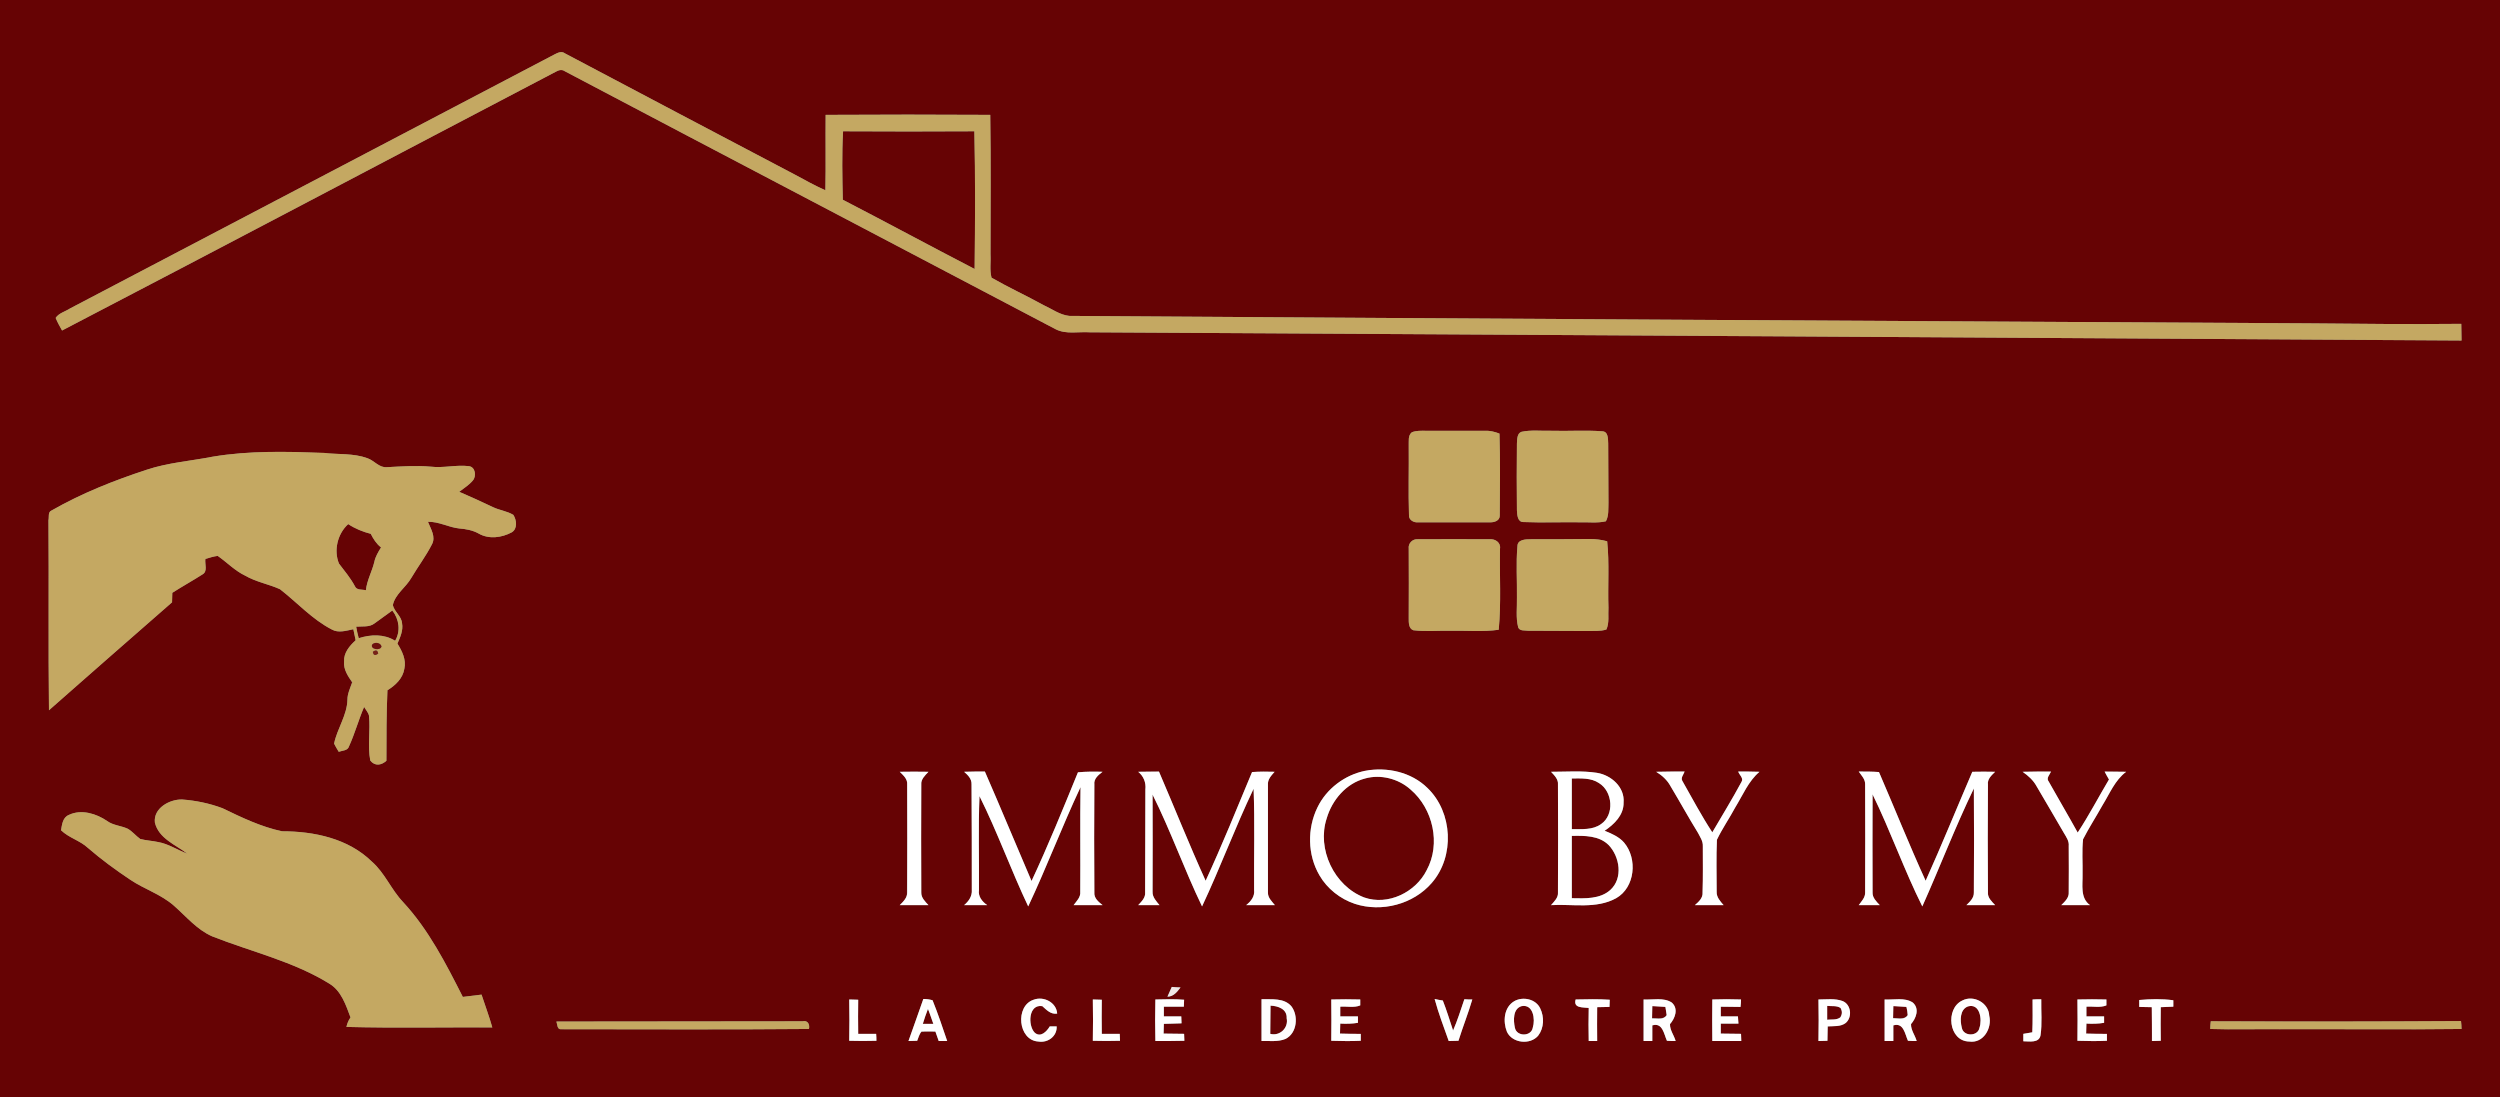 <svg version="1.2" xmlns="http://www.w3.org/2000/svg" viewBox="0 0 975 428" width="975" height="428">
	<rect x="0" y="0" width="975" height="428" fill="#808080" stroke="none"/>
	<title>Logo (1)-svg</title>
	<style>
		.s0 { fill: #660304 } 
		.s1 { fill: #c4a862 } 
		.s2 { fill: #6e110c } 
		.s3 { fill: #782216 } 
		.s4 { fill: #ffffff } 
		.s5 { fill: #f0e7e7 } 
		.s6 { fill: #fefefe } 
		.s7 { fill: #fefdfd } 
		.s8 { fill: #fffefe } 
	</style>
	<g id="#660304ff">
		<path id="Layer" fill-rule="evenodd" class="s0" d="m-288-109h1563v687h-1563zm504.3 130.2c-63 33-126 66.1-189 99.1-1.8 1.2-4.4 1.8-5.6 3.7 0.7 1.7 1.6 3.3 2.5 4.9 64.3-33.4 128.5-67.4 192.7-101 1.1-0.6 2.3-0.9 3.4-0.1 63.7 33.6 127.6 67 191.4 100.6 4.1 2.1 8.9 0.9 13.3 1.2 178.3 1 356.7 2.1 535 3.2q0-3.3-0.1-6.5c-20 0.2-39.9 0-59.9-0.2-161-0.9-322-1.8-483-2.9-3.7-0.4-6.7-2.7-10-4.2-6.7-3.7-13.7-6.9-20.3-10.7-0.8-3-0.2-6.2-0.4-9.3 0-18.1 0.2-36.1-0.1-54.2q-32.1-0.2-64.2 0c-0.1 9.8 0.1 19.6-0.1 29.4-4.1-1.8-8-4-11.9-6.1q-44.9-23.6-89.7-47.3c-1.3-1-2.8-0.2-4 0.4zm334.3 147.4c-1.6 1.3-1.1 3.6-1.2 5.4 0.1 8.9-0.2 17.9 0.1 26.8-0.2 1.9 1.8 3.1 3.5 2.9q14 0 28 0c1.7 0.1 4-0.6 3.9-2.7 0.1-10.7 0.2-21.3-0.1-31.9-1.8-0.7-3.8-1.2-5.7-1.1-7.7 0-15.4 0-23.1 0-1.8 0-3.7-0.1-5.4 0.6zm42.8-0.2c-1.8 0.6-1.7 3-1.8 4.6-0.1 8.7-0.1 17.3 0 26 0.1 1.8 0.2 4.7 2.6 4.6 7.3 0.3 14.5 0 21.8 0.1 3.4-0.1 6.9 0.4 10.3-0.4 1.2-2.2 0.9-4.9 1-7.3-0.1-7.7 0-15.4-0.1-23-0.1-1.8 0.1-4.7-2.4-4.8-6.6-0.5-13.2 0-19.8-0.2-3.9 0.1-7.8-0.4-11.6 0.4zm-510.4 9.7c-8.6 1.7-17.4 2.3-25.8 5.1-12.8 4.2-25.4 9.2-37.1 15.9-1.5 0.6-0.9 2.6-1.2 3.8 0.2 24.7-0.1 49.4 0.2 74.1 15.9-14.1 32-28.1 48-42.1q0.1-1.9 0.1-3.7c3.9-2.5 7.9-4.7 11.8-7.2 2.1-1.2 0.8-4 1.1-6 1.6-0.5 3.2-1 4.8-1.2 3.6 2.5 6.7 5.8 10.7 7.7 4.3 2.5 9.2 3.3 13.6 5.3 6.7 5.2 12.6 11.8 20.2 15.7 2.6 1.5 5.7 0.5 8.4-0.1q0.4 2.1 0.9 4.3c-2.4 2.2-4.7 4.9-4.5 8.3-0.3 3.1 1.5 5.7 3.1 8.1-0.7 2.2-1.8 4.4-1.8 6.7-0.1 6.1-4 11.3-5.2 17.2 0.5 1.1 1.2 2.2 1.8 3.2 1.4-0.5 3.5-0.4 4-2.1 2.3-5 3.7-10.3 5.9-15.4 0.6 1.1 1.6 2.1 1.9 3.4 0.6 5.8-0.6 11.7 0.5 17.5 1.8 2.3 4.3 1.9 6.3 0.1 0-9.2 0-18.3 0.4-27.5 3.1-1.9 6-4.6 6.6-8.4 0.8-3.5-0.9-6.9-2.7-9.8 1.1-2.5 2.3-5.2 1.8-7.9-0.2-2.8-3-4.5-3.6-7.1 0.9-4.3 5.1-6.9 7.2-10.6 2.6-4.4 5.7-8.5 8-13 1.7-3-0.4-6.1-1.5-8.9 4.3-0.1 8 2.2 12.1 2.6 2.7 0.2 5.4 0.7 7.7 2 4 2.3 9 1.6 12.9-0.5 2.3-1.4 1.9-4.8 0.6-6.8-2.5-1.5-5.4-1.8-7.9-3-4.4-2.1-8.8-4.1-13.2-6 1.8-1.4 3.8-2.6 5.3-4.4 1.5-1.7 1-5.3-1.6-5.6-4.9-0.6-9.8 0.8-14.8 0.2-5.7-0.5-11.4-0.1-17.1 0.2-3 0.3-4.9-2.5-7.6-3.5-5.5-2-11.4-1.4-17.2-2-14.3-0.6-28.9-1-43.1 1.4zm466.4 35.9c0 9 0.1 18 0 27 0 1.7-0.1 4.1 1.8 4.8 4.9 0.6 9.9 0.1 14.8 0.2 6.2-0.1 12.4 0.5 18.5-0.4 1-10.5 0.3-21.1 0.5-31.6 0.4-2.4-1.9-3.9-4-3.7-9.3 0-18.7-0.1-28 0-2.1-0.2-3.9 1.6-3.6 3.7zm42.4-1c-0.6 6.7-0.1 13.3-0.2 20 0.1 3.9-0.5 7.9 0.5 11.7 0.6 1.5 2.6 1.1 3.9 1.3 7.6 0.1 15.3 0 23 0.1 2.5-0.1 5.1 0.2 7.5-0.6 1.2-2.7 0.6-5.7 0.8-8.5-0.3-8.6 0.4-17.3-0.5-25.9-2.2-0.6-4.5-0.9-6.8-0.9-7.7 0.1-15.4 0.1-23 0.1-2 0-5.2 0.1-5.2 2.7zm-59.4 87.7c-7.9 1.5-15.1 6.9-18.6 14.2-4.1 8.3-3.9 18.5 0.8 26.5 3 5.2 8.1 9.2 13.8 11.1 10.4 3.4 22.8 0.2 30-8.1 9-10.4 8.2-27.6-1.7-37.1-6.3-6.2-15.8-8.3-24.3-6.6zm-181.5 0.3c1.4 1.4 3.1 2.8 2.9 5 0 14 0.1 28-0.1 42 0.2 2.1-1.4 3.6-2.8 5q5.6 0 11.2 0c-1.3-1.4-2.9-2.9-2.8-5q-0.1-21 0-42c-0.2-2.1 1.5-3.6 2.8-5q-5.6-0.1-11.2 0zm25.1 0c1.4 1.3 3 2.7 2.9 4.9 0.1 13.7 0.1 27.4 0.1 41.1 0.2 2.5-1.2 4.5-3 6q4.5 0 9 0c-2-1.4-3.6-3.4-3.2-5.9 0.1-12.2-0.3-24.4 0.2-36.6 7 14 12.3 28.9 19 43 7.2-15.3 13.2-31.2 20.4-46.5-0.2 13.6 0 27.2-0.1 40.8 0.2 2.1-1.4 3.6-2.6 5.2q5.6 0 11.3 0c-1.6-1.3-3.4-2.7-3.2-5-0.1-14-0.1-28 0-42-0.3-2.3 1.6-3.7 3.2-5-3.2-0.1-6.4-0.1-9.6 0.2-5.8 14.2-11.6 28.5-18.1 42.4-6.1-14.2-12-28.5-18.2-42.7-2.7 0-5.4 0-8.1 0.1zm67.9 0c2.1 1.7 3.1 4.2 2.8 6.9-0.1 13.4 0 26.7-0.1 40.1 0.2 2.1-1.4 3.6-2.7 5q4.2 0 8.3 0c-1.2-1.5-2.8-3.1-2.7-5.2 0-12.6 0.1-25.3 0-37.9 7.1 14.2 12.4 29.3 19.3 43.6 7.1-15.1 12.9-30.8 20.1-45.8 0.5 13.1 0.1 26.2 0.2 39.4 0.3 2.5-1.2 4.4-3.1 5.9q5.6 0 11.2 0c-1.2-1.5-2.8-2.9-2.7-5 0-14 0-28 0-41.9-0.2-2.2 1.4-3.7 2.6-5.1-2.9-0.1-5.9-0.1-8.8 0.1-5.9 14.2-11.7 28.5-18.1 42.4-6.4-14-12.1-28.4-18.2-42.5q-4.1-0.1-8.1 0zm161 0c1.3 1.4 2.9 2.9 2.7 5q0.1 21 0 42c0.2 2.1-1.5 3.6-2.7 5 8.4-0.5 17.6 1.6 25.4-2.7 7.4-4.2 8.4-15.4 3.1-21.6-2-2.4-4.9-3.6-7.6-4.7 3.7-2.5 7.5-6.1 7.4-11 0.5-6-4.8-10.7-10.4-11.6-5.9-0.9-11.9-0.4-17.9-0.4zm41 0c2.3 1.4 4.3 3.2 5.6 5.6 3.6 6 7 12.2 10.7 18.2 0.8 1.6 2 3.2 1.9 5.2 0 6 0.1 12-0.1 18 0.2 2.2-1.5 3.7-3 5q5.6 0 11.2 0c-1.3-1.5-2.8-3.1-2.7-5.2 0-6.8-0.2-13.6 0.1-20.3 2.1-4.4 4.9-8.4 7.2-12.7 2.9-4.7 5.1-10.1 9.4-13.8-2.7-0.1-5.5-0.1-8.3-0.1 0.4 1.3 2.2 2.6 1.3 4-3.6 6.7-7.6 13.2-11.4 19.7-4.2-6.4-7.8-13.2-11.6-19.9-0.9-1.3 0.4-2.6 0.8-3.8-3.7 0-7.4 0-11.1 0.1zm79-0.1c1.1 1.6 2.6 3 2.5 5.1 0 14 0.1 28 0 42 0.1 2-1.4 3.5-2.5 5q4.1 0 8.2 0c-1.3-1.4-3-2.9-2.8-5-0.1-12.8 0-25.5 0-38.2 7 14.3 12.3 29.5 19.4 43.7 6.8-15.2 12.8-30.9 20.1-46 0.1 13.5 0.1 27 0 40.5 0.1 2.2-1.5 3.6-2.9 5q5.6 0 11.2 0c-1.3-1.4-3-2.9-2.8-5-0.1-14-0.1-28 0-42-0.3-2.2 1.4-3.6 2.8-5q-4.5-0.1-8.9 0c-6.1 14.2-11.9 28.5-18.2 42.5-6.4-14-12.1-28.3-18.2-42.4-2.6-0.2-5.3-0.2-7.9-0.2zm63.9 0.1c2.2 1.5 4.2 3.3 5.5 5.7 3.6 6.1 7.1 12.2 10.7 18.3 0.9 1.5 2 3.1 1.8 4.9 0 6 0.1 12 0 18 0.2 2.2-1.5 3.7-2.9 5.1q5.6 0 11.2 0c-3.9-2.8-2.8-7.9-2.9-12 0.1-4.6-0.3-9.1 0.2-13.7 2.3-4.5 5.1-8.8 7.6-13.3 2.8-4.5 4.8-9.7 9.2-13q-4.3-0.1-8.4 0 0.8 1.5 1.7 3c-4.1 6.9-7.8 14-12.2 20.7-3.7-6.7-7.6-13.2-11.3-19.9-1.1-1.3 0.4-2.7 0.9-3.8-3.7-0.1-7.4-0.1-11.1 0zm-728.4 19.8c1.5 6.2 8 8.6 12.6 12.1-3.8-1.4-7.3-3.8-11.3-4.5-2.3-0.5-4.7-0.6-7-1.2-1.7-1.2-3.1-3-4.9-4-2.6-1.2-5.7-1.3-8-3-4.2-2.9-10.1-4.7-14.9-2.4-2.5 1-2.7 3.8-3.1 6 3.1 3 7.4 4 10.5 6.9 5.2 4.5 10.8 8.6 16.5 12.4 5.5 3.7 12 5.7 17 10.1 4.8 4.2 9 9.4 15 12 15.2 6 31.5 9.7 45.6 18.4 4.7 2.8 6.4 8.3 8.3 13.2-0.8 1.1-1.3 2.4-1.6 3.7 19 0.5 37.9 0.1 56.9 0.2-1.2-4.3-2.8-8.5-4.2-12.8-2.4 0.3-4.9 0.6-7.3 0.9-6.6-13-13.3-26.2-23.3-37-4.6-4.8-7.1-11.3-12.2-15.8-9.2-9-22.5-11.8-35-11.8-8.1-1.7-15.8-5.4-23.3-9-5-1.9-10.4-3-15.7-3.4-4.9-0.1-11.3 3.4-10.6 9zm396.6 64.1q-0.9 1.9-1.7 3.8c2.4 0 3.8-1.9 5.1-3.6-0.8 0-2.5-0.1-3.4-0.2zm-125.8 4.9c0.1 5.4 0.1 10.8 0 16.1 3.5 0.1 7.1 0.1 10.6 0 0-0.7-0.1-2-0.1-2.7q-3.5 0-7 0-0.1-6.7 0-13.3-1.7-0.1-3.5-0.1zm28.9-0.2c-1.9 5.5-3.9 11-5.8 16.4q1.7 0 3.4-0.1c0.5-1.2 0.8-2.6 1.7-3.5 1.8-0.2 3.6-0.1 5.4-0.1q0.6 1.8 1.3 3.7c0.8 0 2.4 0 3.3 0-1.8-5.3-3.6-10.7-5.7-15.9q-1.7-0.5-3.6-0.5zm44.9 16.6c3.7 0.6 7.3-2.1 7.1-5.9-0.7 0-2.1 0-2.7 0-1.2 2-3.6 4.5-5.9 2.4-2.7-2.8-2.4-11.2 3-10.3 1.7 1.5 3.3 3.3 5.8 2.9-0.3-4.4-5.3-6.9-9.2-5.4-7.3 2.4-6.1 15.9 1.9 16.3zm21.2-16.4c0.1 5.4 0.1 10.8 0 16.1 3.5 0.1 7.1 0.1 10.6 0 0-0.7-0.1-2-0.1-2.7q-3.5 0-7 0-0.1-6.7 0-13.3-1.7-0.1-3.5-0.1zm24.4 0q-0.2 8.1 0 16.2c3.7 0 7.5 0 11.3-0.1 0-0.6-0.1-2-0.1-2.7q-4 0-8-0.1 0.1-1.9 0.1-3.8c2.3 0 4.6-0.1 6.9-0.2 0-0.7-0.1-2-0.1-2.7q-3.4 0-6.8 0c0-0.9 0-2.8 0-3.8q3.9 0 7.8 0c0-0.6 0.1-2 0.1-2.7-3.7-0.3-7.5-0.2-11.2-0.1zm41.4-0.1q0 8.2 0 16.3c3.1-0.1 6.4 0.4 9.3-0.8 4.6-2.2 5.2-9 2.3-12.8-2.9-3.3-7.7-2.6-11.6-2.7zm27.2 0.1q0.1 8.1 0 16.1c3.9 0.1 7.7 0.2 11.5 0 0-0.7 0-2 0-2.6-2.7-0.1-5.4-0.1-8.1-0.2q0.1-1.9 0.1-3.9c2.3 0.1 4.6 0.1 6.9-0.3 0-0.6 0-1.8 0-2.5q-3.5 0-6.9 0c0-0.9 0-2.8 0-3.8 2.5-0.2 5.4 0.6 7.8-0.5 0-0.6 0-1.7 0-2.3-3.7-0.1-7.5-0.1-11.3 0zm40.3-0.2c1.5 5.6 3.6 11 5.5 16.4q1.9 0 3.8-0.1c1.7-5.4 3.8-10.7 5.4-16.1-0.8 0-2.3 0-3.1-0.1-1.4 4.1-2.7 8.3-4.4 12.2-1.3-3.9-2.5-7.9-4-11.7-0.8-0.1-2.4-0.4-3.2-0.6zm31 0.9c-4 2.4-4.4 7.9-2.8 11.9 2.1 4.5 9.1 5.2 12.2 1.5 2.3-3 2.4-7.3 0.8-10.6-1.7-3.7-6.8-4.8-10.2-2.8zm24-0.7c-1 3.5 2.9 3 5.1 3.3-0.1 4.3-0.1 8.6 0 12.9 0.8 0 2.5 0 3.3 0-0.1-4.4 0-8.8 0-13.2q2.4-0.1 4.8-0.1c0-0.7 0.1-2.1 0.1-2.8-4.4-0.3-8.8-0.2-13.3-0.1zm26.5 0c0 5.4 0 10.8 0 16.2 0.8 0 2.5 0 3.4 0q0-3.1 0-6.1c4-1.2 4.5 3.3 5.7 6 0.9 0.1 2.6 0.1 3.4 0.1-0.6-2.2-2.3-4.3-2.2-6.6 2-2.3 3.4-6 0.7-8.4-3.2-2.1-7.4-1-11-1.2zm26.8 0q-0.1 8.1 0 16.2 5.7 0 11.3 0c0-0.7-0.1-2.1-0.1-2.8q-4 0-7.9-0.1 0-1.9 0-3.9 3.4 0.1 6.9 0c-0.1-0.7-0.2-2.1-0.2-2.8q-3.4 0-6.7 0c0-0.9 0-2.8 0-3.7q3.9-0.1 7.7 0c0.1-0.7 0.2-2.2 0.2-2.9q-5.6-0.2-11.2 0zm41.4 0c0.1 5.4 0.1 10.8 0 16.2q1.7 0 3.5-0.1 0-2.8 0.1-5.6c2.4-0.1 5.1 0.2 7.1-1.4 2.6-2.3 2-7.2-1.3-8.5-3-1.1-6.3-0.6-9.4-0.6zm25.8 0c0 5.4 0 10.8 0 16.2 0.8 0 2.5 0 3.4 0q0-3.1 0-6.1c4-1.2 4.5 3.3 5.7 6 0.9 0.1 2.6 0.1 3.4 0.1-0.6-2.2-2.3-4.3-2.2-6.6 2-2.3 3.4-6 0.7-8.4-3.2-2.1-7.3-1-11-1.2zm30.3 0.4c-6.7 3.1-5.4 15.9 2.7 16 5.5 0.8 9-5.2 7.8-10.1-0.2-5-6.1-8.2-10.5-5.9zm27.4-0.4c0 4.2 0.1 8.5-0.1 12.8q-1.8 0.3-3.5 0.6c0 0.7 0 2.2 0 2.9 2.3 0 6.1 0.8 6.7-2.3 0.7-4.6 0.2-9.4 0.3-14-0.8 0-2.5 0-3.4 0zm17.5 0q0.1 8.1 0 16.1c3.8 0.1 7.7 0.2 11.5 0 0-0.7 0-2 0-2.6-2.7-0.1-5.4-0.1-8.1-0.2q0.1-1.9 0.1-3.9c2.3 0.1 4.6 0.1 6.9-0.3 0-0.6 0-1.8 0-2.5q-3.5 0-6.9 0c0-0.9 0-2.8 0-3.8 2.5-0.2 5.4 0.5 7.8-0.5 0-0.6 0-1.7 0-2.3-3.7-0.1-7.5-0.1-11.3 0zm24.1 0.2c0 0.6 0 2 0 2.7q2.4 0 4.9 0.1 0.1 6.6 0 13.2 1.8-0.1 3.5-0.1-0.1-6.5 0-13.1 2.4-0.1 4.9-0.2c0-0.6 0-1.9 0-2.5-4.4-0.6-8.9-0.5-13.3-0.1zm-617.3 8.4c0.4 1 0.2 3.3 2 3 32.1 0 64.3 0.2 96.5-0.1 0.4-1.8-0.5-3.5-2.6-3-31.9 0.1-63.9 0-95.9 0.1zm645.2-0.1c-0.1 0.7-0.2 2.2-0.2 3 9 0.3 18 0 27 0.1 23.7-0.1 47.3 0.2 71-0.1 0-0.8-0.1-2.3-0.2-3q-48.8 0.2-97.6 0z"/>
		<path id="Layer" class="s0" d="m328.8 51.2c17.1 0.1 34.2 0.1 51.2 0 0.4 17.9 0.3 35.8 0.1 53.7-17.2-8.9-34.2-18.1-51.4-27-0.2-8.9-0.4-17.8 0.1-26.7z"/>
		<path id="Layer" class="s0" d="m132.2 219.8c-2.1-5.1-0.6-11.6 3.6-15.4 2.7 1.8 5.7 3 8.8 3.8 1 2 2.2 3.9 4 5.3-1.1 1.8-2.2 3.6-2.6 5.6-0.9 3.8-2.9 7.2-3.3 11.1-1.5-0.4-3.6 0.1-4.3-1.6-1.7-3.2-4-5.9-6.2-8.8z"/>
		<path id="Layer" class="s0" d="m146.1 243.1q3.4-2.5 6.9-5c2.7 3.4 3.3 8.1 1.1 11.8-4.3-2.7-9.5-2.5-14.2-1q-0.6-2.2-1-4.5c2.4-0.2 5.2 0.3 7.2-1.3z"/>
		<path id="Layer" class="s0" d="m532.4 303.6c6.1-1.7 13 0.1 17.7 4.3 8.8 7.5 11.9 21.2 6.3 31.4-4.3 8.7-15.1 14-24.4 10.7-11.7-4.5-18.5-18.9-14.6-30.8 2.1-7.2 7.6-13.7 15-15.6z"/>
		<path id="Layer" class="s0" d="m613 303.6c3.6 0 7.5-0.3 10.6 1.8 5.4 3.3 6.1 12.4 0.8 16-3.3 2.4-7.6 1.9-11.4 1.9q0-9.8 0-19.7z"/>
		<path id="Layer" class="s0" d="m613 326c4.9-0.1 10.6-0.2 14.4 3.6 4.2 4.5 5.7 12.9 0.6 17.5-4 3.6-9.9 3.3-15 3.2q0-12.2 0-24.3z"/>
		<path id="Layer" class="s0" d="m495.5 392.2c2.9 0.1 6.5 1.3 6.3 4.9 0.8 3.8-2.7 7.1-6.4 6.1 0.1-3.7 0-7.3 0.1-11z"/>
		<path id="Layer" class="s0" d="m593.4 392.4c4.6-0.9 5.4 5.2 4.4 8.3-0.5 3.6-6.3 3.7-7 0.1-0.6-2.8-0.8-7.4 2.6-8.4z"/>
		<path id="Layer" class="s0" d="m644.4 392.3q2.6 0.1 5.1 0.3 0.3 1.6 0.5 3.2c-1.2 2-3.8 1.2-5.7 1.2q0.1-2.4 0.1-4.7z"/>
		<path id="Layer" class="s0" d="m738.4 392.3q2.6 0.1 5.1 0.3 0.4 1.6 0.5 3.2c-1.2 2-3.8 1.2-5.7 1.2q0-2.4 0.1-4.7z"/>
		<path id="Layer" class="s0" d="m767.5 392.5c4.7-1.3 5.6 5.1 4.5 8.3-0.6 3.5-6.3 3.5-6.9 0-0.7-2.8-0.8-7.1 2.4-8.3z"/>
		<path id="Layer" class="s0" d="m712.6 392.3c1.7 0.2 3.7-0.2 5.2 0.8q1.1 1.9-0.1 3.7c-1.5 1.1-3.4 0.7-5.1 0.9q0-2.7 0-5.4z"/>
		<path id="Layer" class="s0" d="m359.9 399.3q0.9-3 2-5.8c0.8 1.9 1.4 3.9 2.1 5.8q-2.1 0-4.1 0z"/>
	</g>
	<g id="#c4a862ff">
		<path id="Layer" fill-rule="evenodd" class="s1" d="m216.3 21.2c1.2-0.6 2.7-1.4 4-0.4q44.8 23.7 89.7 47.3c3.9 2.1 7.8 4.3 11.9 6.1 0.2-9.8 0-19.6 0.1-29.4q32.1-0.2 64.2 0c0.3 18.1 0.1 36.1 0.1 54.2 0.2 3.1-0.4 6.3 0.4 9.3 6.6 3.8 13.6 7 20.3 10.7 3.3 1.5 6.3 3.8 10 4.2 161 1.1 322 2 483 2.9 20 0.2 39.9 0.4 59.9 0.2q0.1 3.2 0.1 6.5c-178.3-1.1-356.7-2.2-535-3.2-4.4-0.3-9.2 0.9-13.3-1.2-63.8-33.6-127.7-67-191.4-100.6-1.1-0.8-2.3-0.5-3.4 0.1-64.2 33.6-128.4 67.5-192.7 101-0.9-1.6-1.8-3.2-2.5-4.9 1.2-1.9 3.8-2.5 5.6-3.7 63-33 126-66.1 189-99.1zm112.5 30c-0.5 8.9-0.3 17.8-0.1 26.7 17.2 8.9 34.2 18.1 51.4 27 0.2-17.9 0.3-35.8-0.1-53.7-17 0.1-34.1 0.1-51.2 0z"/>
		<path id="Layer" class="s1" d="m550.6 168.6c1.7-0.7 3.6-0.6 5.4-0.6 7.7 0 15.4 0 23.1 0 1.9-0.1 3.9 0.4 5.7 1.1 0.3 10.6 0.2 21.2 0.1 31.9 0.1 2.1-2.2 2.8-3.9 2.7q-14 0-28 0c-1.7 0.2-3.7-1-3.5-2.9-0.3-8.9 0-17.9-0.1-26.9 0.1-1.7-0.4-4 1.2-5.3z"/>
		<path id="Layer" class="s1" d="m593.4 168.4c3.8-0.8 7.7-0.3 11.6-0.4 6.6 0.2 13.2-0.3 19.8 0.2 2.5 0 2.3 3 2.4 4.8 0.1 7.6 0 15.3 0.1 23-0.1 2.4 0.2 5.1-1 7.3-3.4 0.8-6.9 0.3-10.3 0.4-7.3-0.1-14.5 0.2-21.8-0.1-2.4 0.1-2.5-2.9-2.6-4.6-0.1-8.7-0.1-17.3 0-26 0.1-1.6 0-4 1.8-4.6z"/>
		<path id="Layer" fill-rule="evenodd" class="s1" d="m83 178.1c14.3-2.4 28.8-2 43.1-1.5 5.8 0.7 11.8 0.1 17.2 2.1 2.7 0.9 4.6 3.8 7.6 3.5 5.7-0.3 11.4-0.7 17.1-0.2 5 0.6 9.9-0.8 14.9-0.2 2.5 0.3 3 3.9 1.5 5.6-1.5 1.8-3.5 3-5.3 4.4 4.4 1.9 8.8 3.9 13.2 6 2.5 1.2 5.4 1.5 7.9 3 1.3 2 1.7 5.4-0.6 6.8-3.9 2.1-8.9 2.8-12.9 0.5-2.3-1.3-5-1.8-7.6-2-4.2-0.5-7.9-2.7-12.2-2.6 1.1 2.8 3.2 5.9 1.5 8.9-2.3 4.5-5.4 8.6-8 13-2.1 3.7-6.3 6.3-7.2 10.6 0.6 2.6 3.4 4.3 3.6 7.1 0.5 2.7-0.7 5.4-1.8 7.9 1.8 2.9 3.5 6.3 2.7 9.8-0.6 3.8-3.5 6.5-6.6 8.4-0.4 9.2-0.4 18.3-0.4 27.5-2 1.8-4.5 2.2-6.3-0.1-1.1-5.8 0.1-11.7-0.5-17.5-0.3-1.3-1.3-2.3-1.9-3.4-2.2 5.1-3.6 10.4-5.9 15.4-0.5 1.7-2.6 1.6-4 2.1-0.6-1.1-1.3-2.1-1.8-3.2 1.2-5.9 5.1-11.1 5.2-17.2 0-2.3 1.1-4.5 1.9-6.7-1.7-2.4-3.5-5-3.2-8.1-0.2-3.4 2.1-6.1 4.5-8.3q-0.5-2.2-0.9-4.3c-2.7 0.5-5.8 1.6-8.4 0.1-7.6-3.9-13.5-10.5-20.2-15.7-4.4-2-9.3-2.8-13.6-5.3-4-1.9-7.1-5.2-10.7-7.7-1.6 0.2-3.2 0.7-4.8 1.2-0.3 2 1 4.8-1.1 6-3.9 2.5-7.9 4.7-11.8 7.2q0 1.8-0.1 3.7c-16 14-32 28-48 42.1-0.3-24.7 0-49.4-0.2-74.1 0.3-1.2-0.3-3.2 1.2-3.8 11.7-6.7 24.3-11.7 37.1-15.9 8.4-2.8 17.2-3.4 25.8-5.1zm49.2 41.7c2.2 2.9 4.5 5.6 6.2 8.8 0.7 1.7 2.8 1.2 4.3 1.6 0.4-3.9 2.4-7.3 3.3-11.1 0.4-2 1.5-3.8 2.6-5.6-1.8-1.4-3-3.3-4-5.3-3.1-0.8-6.1-2-8.8-3.8-4.2 3.8-5.7 10.3-3.6 15.4zm13.9 23.3c-2 1.6-4.8 1.1-7.2 1.3q0.4 2.3 1 4.5c4.7-1.5 9.9-1.7 14.2 1 2.2-3.7 1.6-8.4-1.1-11.8q-3.5 2.5-6.9 5zm-0.9 8.2c-1.1 1.9 3.2 2.7 3.6 0.8-0.4-1.5-2.6-1.8-3.6-0.8zm0.2 2.9q0.3 2.1 2.1 0.7-0.3-2-2.1-0.7z"/>
		<path id="Layer" class="s1" d="m549.4 214c-0.3-2.1 1.5-3.9 3.6-3.7 9.3-0.1 18.7 0 28 0 2.1-0.2 4.4 1.3 4 3.7-0.2 10.5 0.5 21.1-0.5 31.6-6.1 0.9-12.3 0.3-18.5 0.4-4.9-0.1-9.9 0.4-14.8-0.2-1.9-0.7-1.8-3.1-1.8-4.8 0.1-9 0-18 0-27z"/>
		<path id="Layer" class="s1" d="m591.8 213c0-2.6 3.2-2.7 5.2-2.7 7.7 0 15.3 0 23-0.1 2.3 0 4.6 0.3 6.8 0.9 0.9 8.6 0.2 17.3 0.5 25.9-0.2 2.8 0.4 5.8-0.8 8.5-2.4 0.8-5 0.5-7.5 0.6-7.7-0.1-15.4 0-23-0.1-1.3-0.2-3.3 0.2-3.9-1.3-1-3.8-0.4-7.8-0.5-11.7 0.1-6.7-0.4-13.3 0.2-20z"/>
		<path id="Layer" class="s1" d="m60.4 320.8c-0.6-5.6 5.7-9.1 10.6-9 5.4 0.4 10.7 1.5 15.8 3.4 7.4 3.6 15.1 7.3 23.2 9 12.5 0 25.8 2.8 35 11.8 5.1 4.4 7.6 11 12.2 15.8 10 10.8 16.7 24 23.3 37 2.4-0.3 4.9-0.6 7.3-0.9 1.4 4.3 3 8.5 4.2 12.8-19-0.1-37.9 0.3-56.9-0.2 0.3-1.3 0.8-2.6 1.6-3.7-1.8-4.9-3.6-10.4-8.3-13.2-14.1-8.7-30.4-12.4-45.6-18.4-6-2.6-10.2-7.8-15-12-5-4.4-11.5-6.4-17-10.1-5.7-3.8-11.3-7.9-16.5-12.4-3.1-2.9-7.4-3.9-10.5-6.9 0.4-2.2 0.6-5 3.1-6 4.8-2.3 10.7-0.5 14.9 2.4 2.3 1.7 5.4 1.8 8 3 1.8 1 3.2 2.8 4.9 4 2.3 0.6 4.7 0.7 7 1.2 4 0.7 7.5 3.1 11.3 4.5-4.6-3.5-11.1-5.9-12.6-12.1z"/>
		<path id="Layer" class="s1" d="m217 398.4c32-0.1 64 0 96-0.1 2-0.5 2.9 1.2 2.5 3-32.2 0.3-64.4 0.1-96.5 0.1-1.8 0.3-1.6-2-2-3z"/>
		<path id="Layer" class="s1" d="m862.2 398.3q48.8 0.2 97.6-0.1c0.1 0.8 0.2 2.3 0.2 3.1-23.7 0.3-47.3 0-71 0.1-9-0.1-18 0.2-27-0.1 0-0.8 0.1-2.3 0.2-3.1z"/>
	</g>
	<g id="#6e110cff">
		<path id="Layer" class="s2" d="m145.2 251.3c1-1 3.2-0.7 3.6 0.8-0.4 1.9-4.7 1.1-3.6-0.8z"/>
	</g>
	<g id="#782216ff">
		<path id="Layer" class="s3" d="m145.4 254.2q1.8-1.3 2.1 0.7-1.8 1.4-2.1-0.7z"/>
	</g>
	<g id="#ffffffff">
		<path id="Layer" fill-rule="evenodd" class="s4" d="m532.4 300.6c8.5-1.6 18 0.5 24.3 6.7 9.9 9.5 10.7 26.7 1.7 37-7.2 8.4-19.6 11.6-30 8.2-5.7-1.9-10.8-5.9-13.8-11.1-4.7-8-4.8-18.3-0.8-26.5 3.5-7.3 10.7-12.7 18.6-14.3zm0 3c-7.4 1.9-12.9 8.4-15 15.6-3.9 11.9 2.9 26.3 14.6 30.8 9.3 3.3 20.1-2 24.4-10.6 5.6-10.3 2.5-24-6.3-31.5-4.7-4.2-11.6-6-17.7-4.3z"/>
		<path id="Layer" class="s4" d="m350.9 301q5.6-0.1 11.2 0c-1.3 1.4-3 2.9-2.8 5q-0.1 21 0 42c-0.1 2.1 1.5 3.6 2.8 5q-5.6 0-11.2 0c1.4-1.4 3-2.9 2.9-5 0.1-14 0-28 0-42 0.2-2.2-1.5-3.6-2.9-5z"/>
		<path id="Layer" class="s4" d="m376 301c2.7-0.1 5.4-0.1 8.1-0.1 6.2 14.2 12.1 28.5 18.2 42.7 6.5-13.9 12.3-28.2 18.1-42.4 3.2-0.3 6.4-0.3 9.6-0.2-1.6 1.2-3.5 2.7-3.2 5-0.1 14-0.1 28 0 42-0.2 2.3 1.6 3.7 3.2 5q-5.7 0-11.3 0c1.2-1.6 2.8-3.1 2.6-5.2 0.1-13.6-0.1-27.2 0.1-40.8-7.2 15.3-13.2 31.2-20.4 46.5-6.7-14.1-12-29-19-43-0.5 12.2-0.1 24.4-0.2 36.6-0.4 2.5 1.2 4.5 3.2 5.9q-4.5 0-9 0c1.8-1.5 3.2-3.5 3-6 0-13.7 0-27.4-0.1-41.1 0.1-2.2-1.5-3.7-2.9-4.9z"/>
		<path id="Layer" class="s4" d="m443.9 301q4-0.1 8.1-0.1c6.1 14.2 11.8 28.5 18.2 42.6 6.4-13.9 12.2-28.2 18.1-42.4 2.9-0.2 5.9-0.2 8.8-0.1-1.2 1.4-2.8 2.9-2.6 5.1 0 13.9 0 27.9 0 41.9-0.1 2.1 1.5 3.5 2.7 5q-5.6 0-11.2 0c1.9-1.5 3.4-3.4 3.1-5.9-0.1-13.2 0.3-26.3-0.2-39.5-7.2 15.1-13 30.8-20.1 45.9-6.9-14.3-12.2-29.4-19.3-43.6 0.1 12.6 0 25.2 0 37.9-0.1 2.1 1.5 3.7 2.7 5.2q-4.1 0-8.3 0c1.3-1.4 2.9-2.9 2.7-5 0.1-13.4 0-26.7 0.1-40.1 0.3-2.7-0.7-5.2-2.8-6.9z"/>
		<path id="Layer" fill-rule="evenodd" class="s4" d="m604.9 301c6 0 12-0.5 17.9 0.4 5.6 0.9 10.9 5.6 10.4 11.6 0.1 4.9-3.7 8.5-7.4 11 2.7 1.1 5.6 2.3 7.6 4.6 5.3 6.3 4.3 17.5-3.1 21.7-7.8 4.3-17 2.2-25.4 2.7 1.2-1.4 2.9-2.9 2.7-5q0.1-21 0-42c0.2-2.1-1.4-3.6-2.7-5zm8.1 2.6q0 9.9 0 19.8c3.8-0.1 8.1 0.4 11.4-2 5.3-3.6 4.6-12.7-0.8-16-3.1-2.1-7-1.8-10.6-1.8zm0 22.4q0 12.1 0 24.3c5.1 0.1 11 0.4 15-3.2 5.1-4.6 3.7-13-0.6-17.5-3.8-3.8-9.5-3.7-14.4-3.6z"/>
		<path id="Layer" class="s4" d="m645.9 301c3.7-0.1 7.4-0.1 11.1-0.1-0.4 1.2-1.7 2.5-0.8 3.8 3.8 6.7 7.4 13.5 11.6 19.9 3.8-6.5 7.8-13 11.4-19.7 0.9-1.4-0.9-2.7-1.3-4 2.8 0 5.6 0 8.3 0.1-4.3 3.6-6.5 9.1-9.4 13.8-2.3 4.3-5.1 8.3-7.2 12.7-0.3 6.7-0.1 13.5-0.1 20.3-0.1 2.1 1.4 3.7 2.7 5.2q-5.6 0-11.2 0c1.5-1.3 3.2-2.8 3-5 0.2-6 0.1-12 0.1-18 0.1-2-1.1-3.6-1.9-5.2-3.7-6-7.1-12.2-10.7-18.2-1.3-2.4-3.3-4.2-5.6-5.6z"/>
		<path id="Layer" class="s4" d="m724.9 300.9c2.6 0 5.3 0 7.9 0.2 6.1 14.1 11.8 28.4 18.2 42.4 6.3-14 12.1-28.3 18.2-42.5q4.4-0.1 8.9 0c-1.4 1.4-3.1 2.8-2.8 5-0.1 14-0.1 28 0 42-0.2 2.1 1.5 3.6 2.8 5q-5.6 0-11.2 0c1.4-1.4 3-2.8 2.9-5 0.1-13.5 0.1-27 0-40.5-7.3 15.1-13.3 30.8-20.1 46-7.1-14.2-12.4-29.4-19.4-43.7 0 12.7-0.1 25.4 0 38.2-0.1 2.1 1.5 3.6 2.8 5q-4.1 0-8.2 0c1.1-1.5 2.6-3 2.5-5 0.1-14 0-28 0-42 0.1-2.1-1.4-3.5-2.5-5.1z"/>
		<path id="Layer" class="s4" d="m788.8 301c3.7-0.1 7.4-0.1 11.1-0.1-0.5 1.2-2 2.6-0.9 3.9 3.7 6.6 7.6 13.2 11.3 19.9 4.4-6.7 8.1-13.8 12.2-20.7q-0.9-1.5-1.7-3.1 4.1 0 8.4 0.1c-4.4 3.3-6.4 8.5-9.2 13-2.5 4.5-5.3 8.8-7.6 13.3-0.5 4.6-0.1 9.1-0.2 13.7 0.1 4.1-1 9.2 2.9 12q-5.6 0-11.2 0c1.4-1.4 3.1-2.9 2.9-5.1 0.1-6 0-12 0-18 0.2-1.8-0.9-3.4-1.8-4.9-3.6-6.1-7.1-12.3-10.7-18.3-1.3-2.4-3.3-4.2-5.5-5.7z"/>
		<path id="Layer" class="s4" d="m331.2 389.8q1.8 0 3.5 0.1-0.1 6.6 0 13.3 3.5 0 7 0c0.1 0.7 0.1 2 0.1 2.7-3.5 0.1-7.1 0.1-10.6 0 0.1-5.3 0.1-10.7 0-16.1z"/>
		<path id="Layer" fill-rule="evenodd" class="s4" d="m360.1 389.6q1.9 0 3.6 0.5c2.1 5.2 3.9 10.6 5.7 15.9-0.9 0-2.5 0-3.3 0q-0.7-1.9-1.3-3.7c-1.8 0-3.6-0.1-5.4 0-0.9 1-1.2 2.4-1.7 3.6q-1.7 0.1-3.4 0.1c1.9-5.4 3.9-10.9 5.8-16.4zm-0.2 9.7q2 0 4.1 0c-0.7-1.9-1.3-3.9-2.1-5.8q-1.1 2.8-2 5.8z"/>
		<path id="Layer" class="s4" d="m426.3 389.8q1.7 0 3.4 0.1-0.1 6.6 0 13.3 3.5 0 7 0c0 0.7 0.1 2 0.1 2.7-3.5 0.1-7.1 0.1-10.6 0 0.1-5.3 0.1-10.7 0-16.1z"/>
		<path id="Layer" class="s4" d="m450.6 389.8c3.7-0.1 7.5-0.2 11.2 0.1 0 0.7-0.1 2-0.1 2.7q-3.9 0-7.8 0c0 1 0 2.8 0 3.8q3.4 0 6.8 0c0 0.7 0.1 2 0.1 2.7-2.3 0.1-4.6 0.1-6.9 0.2q0 1.9-0.1 3.8 4 0.1 8 0.1c0 0.7 0.1 2 0.1 2.7-3.8 0.1-7.6 0.1-11.3 0.1q-0.2-8.1 0-16.3z"/>
		<path id="Layer" class="s4" d="m519.2 389.8c3.8-0.1 7.6-0.1 11.3 0 0 0.6 0 1.7 0 2.3-2.4 1-5.3 0.3-7.8 0.5 0 1 0 2.8 0 3.8q3.4 0 6.9 0c0 0.7 0 1.9 0 2.5-2.3 0.4-4.6 0.4-6.9 0.3q0 2-0.1 3.9c2.7 0.1 5.4 0.1 8.1 0.1 0 0.7 0 2 0 2.7-3.8 0.2-7.6 0.1-11.5 0q0.1-8 0-16.1z"/>
		<path id="Layer" class="s4" d="m614.5 389.8c4.5-0.1 8.9-0.2 13.3 0.1 0 0.7-0.1 2.1-0.1 2.8q-2.4 0-4.8 0.1c0 4.4-0.1 8.8 0 13.2-0.8 0-2.5 0-3.3 0-0.1-4.3-0.1-8.6 0-12.9-2.2-0.3-6.1 0.2-5.1-3.3z"/>
		<path id="Layer" class="s4" d="m667.8 389.8q5.6-0.2 11.2 0c0 0.7-0.1 2.2-0.2 2.9q-3.8-0.1-7.7-0.1c0 1 0 2.8 0 3.8q3.3 0 6.7 0c0.1 0.7 0.1 2.1 0.2 2.8q-3.5 0-6.9 0 0 2 0 3.9 3.9 0.1 7.9 0.1c0 0.7 0.1 2.1 0.1 2.8q-5.6 0-11.3 0-0.1-8.1 0-16.2z"/>
		<path id="Layer" fill-rule="evenodd" class="s4" d="m709.2 389.8c3.1 0 6.4-0.5 9.4 0.6 3.3 1.3 3.9 6.2 1.3 8.5-2 1.6-4.7 1.2-7.1 1.4q-0.1 2.8-0.1 5.6-1.8 0.1-3.5 0.1c0.1-5.4 0.1-10.8 0-16.2zm3.4 2.5q0 2.7 0 5.4c1.7-0.2 3.6 0.2 5.1-0.9q1.2-1.8 0.1-3.7c-1.5-1-3.5-0.6-5.2-0.8z"/>
		<path id="Layer" class="s4" d="m792.7 389.8c0.9-0.1 2.6-0.1 3.4-0.1-0.1 4.7 0.4 9.5-0.3 14.1-0.6 3.1-4.4 2.3-6.7 2.3 0-0.7 0-2.2 0-2.9q1.7-0.3 3.5-0.6c0.2-4.3 0.1-8.6 0.1-12.9z"/>
		<path id="Layer" class="s4" d="m810.2 389.8c3.8-0.1 7.6-0.1 11.3 0 0 0.6 0 1.7 0 2.3-2.4 1-5.3 0.3-7.8 0.5 0 1 0 2.8 0 3.8q3.4 0 6.9 0c0 0.7 0 1.9 0 2.5-2.3 0.4-4.6 0.4-6.9 0.3q0 2-0.1 3.9c2.7 0.1 5.4 0.1 8.1 0.1 0 0.7 0 2 0 2.7-3.8 0.2-7.7 0.1-11.5 0q0.1-8 0-16.1z"/>
		<path id="Layer" class="s4" d="m834.3 390c4.4-0.4 8.9-0.5 13.3 0.1 0 0.6 0 1.9 0 2.5q-2.5 0.1-4.9 0.2-0.1 6.6 0 13.1-1.7 0-3.4 0.1 0-6.6-0.1-13.2-2.5-0.1-4.9-0.1c0-0.7 0-2.1 0-2.7z"/>
	</g>
	<g id="#f0e7e7ff">
		<path id="Layer" class="s5" d="m457 384.9c0.9 0.1 2.6 0.2 3.4 0.2-1.3 1.7-2.7 3.6-5.1 3.6q0.8-1.9 1.7-3.8z"/>
	</g>
	<g id="#fefefeff">
		<path id="Layer" class="s6" d="m405 406.2c-8-0.4-9.2-13.9-1.9-16.3 3.9-1.5 8.9 1 9.2 5.4-2.5 0.4-4.1-1.4-5.8-2.9-5.4-0.9-5.7 7.5-3 10.3 2.3 2.1 4.7-0.4 5.9-2.4 0.6 0 2 0 2.7 0 0.2 3.8-3.4 6.5-7.1 5.9z"/>
		<path id="Layer" class="s6" d="m559.5 389.6c0.8 0.2 2.4 0.5 3.2 0.6 1.5 3.8 2.7 7.8 4 11.7 1.7-3.9 3-8.1 4.4-12.2 0.8 0.1 2.3 0.1 3.1 0.1-1.6 5.4-3.7 10.7-5.4 16.1q-1.9 0.1-3.8 0.1c-1.9-5.4-4-10.8-5.5-16.4z"/>
		<path id="Layer" fill-rule="evenodd" class="s6" d="m641 389.8c3.6 0.2 7.8-0.9 11 1.2 2.7 2.4 1.3 6.1-0.7 8.4-0.1 2.3 1.6 4.4 2.2 6.6-0.8 0-2.5 0-3.4-0.1-1.2-2.7-1.7-7.2-5.7-6q0 3 0 6.1c-0.9 0-2.5 0-3.4 0 0-5.4 0-10.8 0-16.3zm3.4 2.6q0 2.3-0.1 4.8c1.9-0.1 4.5 0.7 5.7-1.3q-0.2-1.6-0.5-3.2-2.5-0.2-5.1-0.3z"/>
		<path id="Layer" fill-rule="evenodd" class="s6" d="m735 389.8c3.7 0.2 7.8-0.9 11 1.2 2.7 2.4 1.3 6.1-0.7 8.4-0.1 2.3 1.6 4.4 2.2 6.6-0.8 0-2.5 0-3.4-0.1-1.2-2.7-1.7-7.2-5.7-6q0 3 0 6.1c-0.9 0-2.5 0-3.4 0 0-5.4 0-10.8 0-16.3zm3.4 2.6q-0.1 2.3-0.1 4.7c1.9 0 4.5 0.8 5.7-1.2q-0.1-1.6-0.5-3.2-2.5-0.2-5.1-0.3z"/>
	</g>
	<g id="#fefdfdff">
		<path id="Layer" fill-rule="evenodd" class="s7" d="m492 389.7c3.9 0.1 8.7-0.6 11.6 2.7 2.9 3.7 2.3 10.6-2.3 12.8-2.9 1.2-6.2 0.7-9.3 0.8q0-8.1 0-16.3zm3.5 2.5c-0.1 3.7 0 7.3-0.1 11 3.7 1 7.2-2.3 6.4-6.1 0.2-3.6-3.4-4.8-6.3-4.9z"/>
	</g>
	<g id="#fffefeff">
		<path id="Layer" fill-rule="evenodd" class="s8" d="m590.5 390.5c3.4-2 8.5-0.9 10.2 2.8 1.6 3.3 1.5 7.6-0.8 10.6-3.1 3.7-10.1 3-12.2-1.5-1.6-4-1.2-9.5 2.8-11.9zm2.9 1.9c-3.4 1-3.2 5.6-2.6 8.4 0.7 3.6 6.5 3.5 7-0.1 1-3.1 0.2-9.2-4.4-8.3z"/>
		<path id="Layer" fill-rule="evenodd" class="s8" d="m765.3 390.2c4.4-2.3 10.3 0.9 10.5 5.9 1.2 4.9-2.3 10.9-7.8 10.1-8.1-0.1-9.4-12.9-2.7-16zm2.2 2.3c-3.2 1.2-3.1 5.5-2.4 8.3 0.6 3.5 6.3 3.5 6.9 0 1.1-3.2 0.2-9.6-4.5-8.3z"/>
	</g>
</svg>
